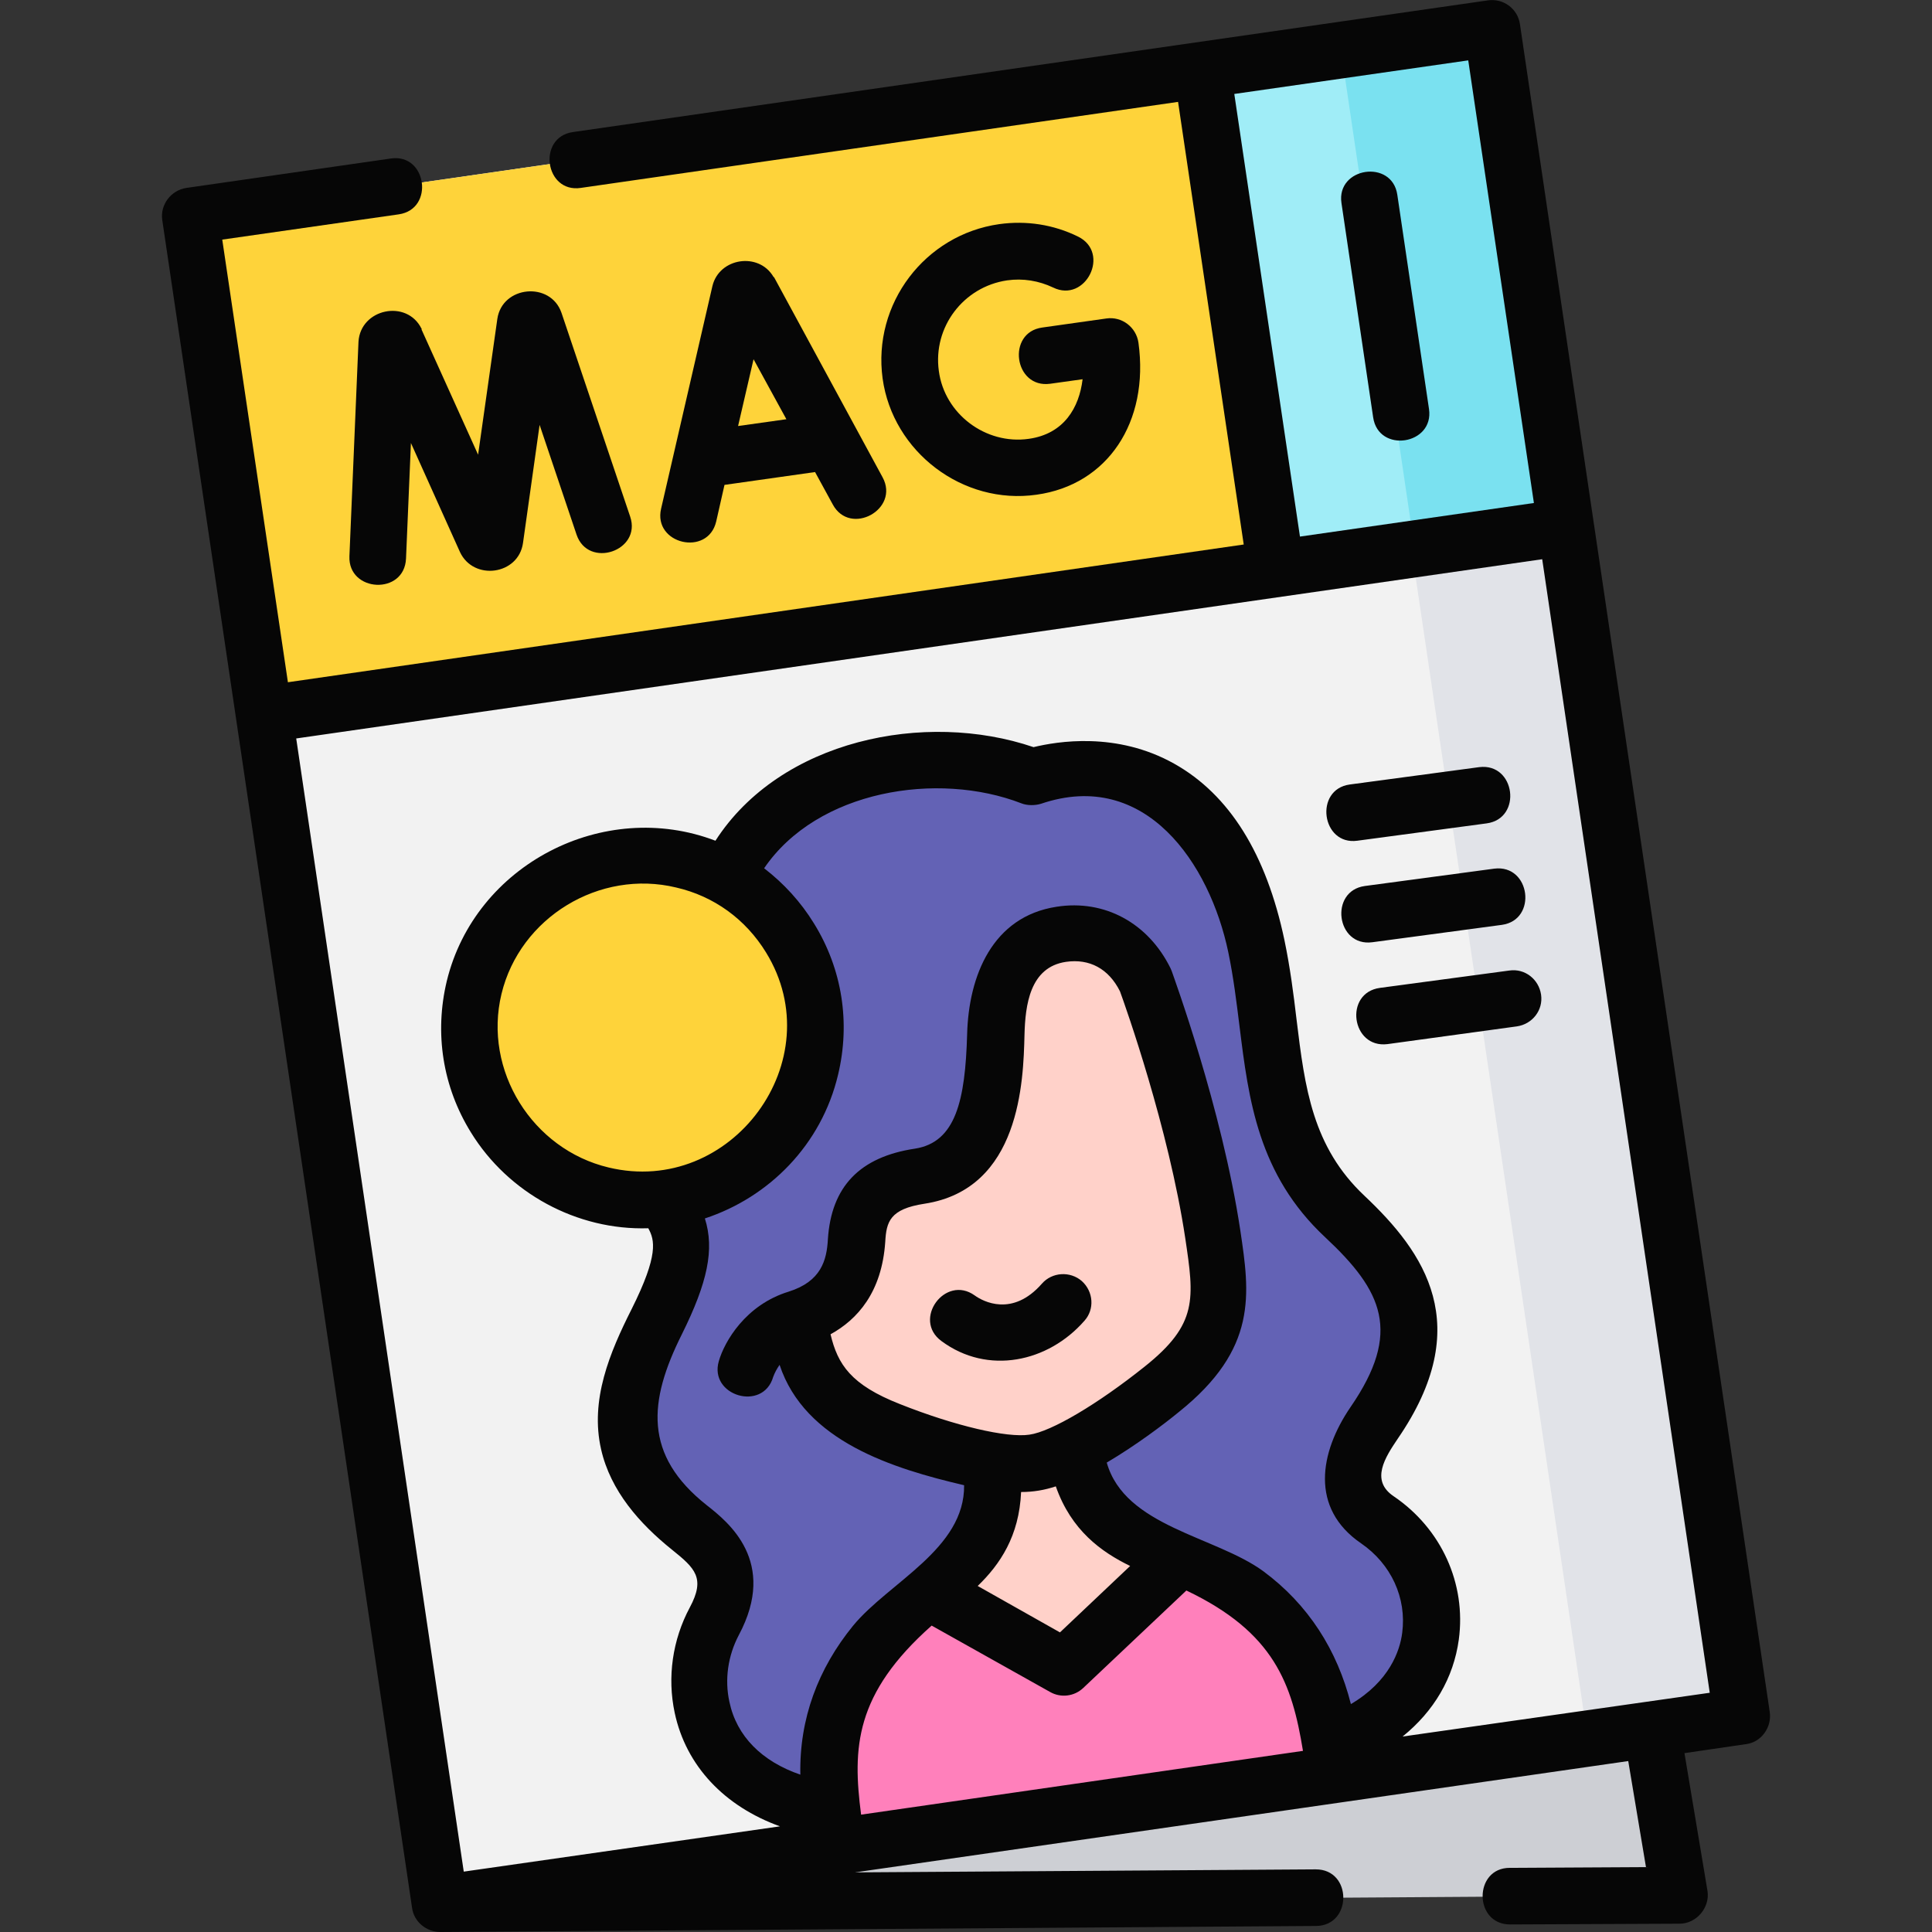 <?xml version="1.0" encoding="UTF-8"?> <svg xmlns="http://www.w3.org/2000/svg" xmlns:xlink="http://www.w3.org/1999/xlink" version="1.1" id="Layer_1" x="0px" y="0px" width="512px" height="512px" viewBox="0 0 512 512" xml:space="preserve"><rect x="0" y="0" width="512" height="512" fill="#333333" stroke="none"/> <g> <g> <g> <g> <path fill="#CDCFD4" d="M116.6,504.5l328.4-2.2L434,433L116.6,504.5z"></path> <g> <g> <path fill="#F2F2F2" d="M461.6,454.8l-345,49.7L50.4,57.2l345-49.7L461.6,454.8z"></path> <path fill="#E1E3E8" d="M395.4,7.5l-40.9,5.9l66.1,446.4l-304.1,43.8l0.1,0.9l345-49.7L395.4,7.5z"></path> <g> <path fill="#A0EDF7" d="M415,139.7L395.4,7.5l-76.3,11l18.9,132.1L415,139.7z"></path> <path fill="#7AE1F0" d="M355.4,13.5l19.5,131.9l40-5.7L395.4,7.5l-76.3,11l0,0.2L355.4,13.5z"></path> <path fill="#FED33A" d="M319.1,18.5L50.4,57.2l19.4,131.4l268.1-38L319.1,18.5z"></path> </g> <g> <g> <g> <g> <path fill="#6362B5" d="M273.5,205.8c0,0,46.6-16.6,59.5,44.8c5.7,26.9,2.2,51.7,23.5,71.7c14.1,13.2,25.7,28.6,7.8,54.7 c-4.2,6.2-11.1,17.4,0.9,25.6c20.7,14.2,21,47.8-12.1,59.3l-132.7,17.6c-20.6-2.8-31.4-14.4-34.2-27.3 c-1.7-7.7-0.4-15.9,3.3-22.8c7.2-13.5-0.9-20.1-6.7-24.7c-10.2-8.1-15-15.8-16.4-23.4c-2-10.7,2.7-21,7.7-31.2 c7.8-15.5,8.4-22.5,3.9-29.1c-5.5-8.1-14.9-58.6,17.4-93.7C216.2,204.8,249.9,196.7,273.5,205.8L273.5,205.8z"></path> <g> <path fill="#FFD1C9" d="M262.6,387.3c3.1,20.4-8.3,27.4-18,35.6c-28.7,24.1-26.2,43.1-22.7,66.5l132.2-19 c-3.5-23.4-6.8-43.4-41.3-57.9c-11.7-4.9-24.6-8.2-27.7-28.6L262.6,387.3z"></path> <path fill="#FFD1C9" d="M211.5,349.2c2.3,13.8,5.6,22.7,24.2,30c9.9,3.9,28.4,10,38.2,8.5s25.7-12.9,34-19.5 c17.5-14,16.1-24.3,13.5-41.1c-4.8-32.1-17.8-67.3-17.8-67.3c-4.5-9.1-12.9-13.7-22.3-12.2c-9.4,1.4-16.6,8.6-17.3,23.5 c-0.5,10.4,0.8,37.3-20.3,40.5c-13,2-16.2,8.4-16.7,17c-0.4,6.4-2.3,16.4-15.7,20.6"></path> </g> </g> </g> <g> <path fill="#FF80BB" d="M312.9,412.6L282,441.8l-36-20.2c-0.5,0.4-1,0.8-1.5,1.3c-28.7,24.1-26.2,43.1-22.7,66.5l132.2-19 C350.5,447,347.2,427,312.9,412.6L312.9,412.6z"></path> </g> </g> <ellipse transform="matrix(2.499219e-02 -1 1 2.499219e-02 -106.14 435.807)" fill="#FED33A" cx="170.3" cy="272.3" rx="45.7" ry="45.9"></ellipse> </g> </g> </g> </g> </g> </g> <g> <path fill="#060606" d="M469,453.7L402.8,6.4c-0.6-4.1-4.4-6.9-8.5-6.3L151.8,35c-9.5,1.4-7.4,16.2,2.1,14.8l158.3-22.8 l17.4,117.3L76.3,180.8L58.9,63.5l46.8-6.7c9.5-1.4,7.4-16.2-2.1-14.8l-54.2,7.8c-4.1,0.6-7,4.5-6.4,8.5l66.2,447.3 c0.5,3.7,3.8,6.4,7.5,6.4l232.1-1.6c9.6-0.1,9.6-15-0.1-15l-122.1,0.8l204.9-29.5l4.7,28.1l-36.1,0.2c-9.6,0-9.6,15,0.1,15 l44.9-0.2c4.5,0,8.1-4.3,7.4-8.7l-6.1-36.5l16.4-2.4C466.7,461.7,469.6,457.8,469,453.7L469,453.7z M327.1,24.9l62-8.9l17.4,117.3 l-62,8.9L327.1,24.9z M187.3,398.9c-16.8-13.3-15.5-27.5-6.6-45.3c6.8-13.7,8.7-22.5,6.1-30.7c17-5.6,30.9-19.5,35.3-38.1 c3.3-13.8,1.1-28-6.4-40.1c-3.5-5.7-8-10.6-13.2-14.6c14.1-20.7,46-25.8,68.2-17.2c1.5,0.6,3.6,0.6,5.2,0.1 c27.7-9.4,44.7,15.9,49.6,39.3c1.4,6.7,2.2,13.4,3,19.8c2.4,19.3,4.9,39.2,22.7,55.8c15.2,14.2,20.4,25.1,6.7,45 c-8.2,12-10.8,26.8,2.8,36.1c8,5.5,12.1,14.5,10.9,23.7c-0.6,4.8-3.4,12.9-13.6,18.9c-3.6-14.3-11.3-26.4-23.2-35.2 c-12.7-9.3-36.7-11.8-41.5-28.8c7.8-4.6,15.2-10.2,19.1-13.4c21-16.8,18.8-31.3,16.3-48.1c-4.9-32.5-17.7-67.3-18.2-68.8 c-0.1-0.2-0.2-0.5-0.3-0.7c-5.9-12-17.5-18.3-30.2-16.3c-17,2.6-23.3,18.3-23.7,33.8c-0.5,17.5-3,28.6-13.8,30.3 c-14.7,2.2-22.2,10.1-23.1,24c-0.3,5.6-1.8,11.2-10.4,13.9c-11.4,3.5-17,13.2-18.5,18.4c-2.7,9.2,11.7,13.5,14.4,4.2 c0.4-1.1,1-2.2,1.7-3.2c6.7,20.3,30.1,27.5,48.9,31.9c0.2,16.9-19.9,25.7-29.4,37.2c-9.3,11.4-14.3,24.7-14,39.5 c-10.2-3.5-16.9-10.2-18.8-19.3c-1.3-5.9-0.4-12.2,2.5-17.7C206.2,413.8,192.9,403.3,187.3,398.9L187.3,398.9z M203,252.4 c17.6,28.6-9.2,64.8-41.7,57c-20.2-4.8-33.3-25.7-28.4-46c4.9-20.3,26-33.1,46.3-28.2C189.2,237.5,197.6,243.6,203,252.4 L203,252.4z M228.2,480.9c-2.3-17.7-1.7-32,18.7-50.1l31.4,17.6c2.8,1.6,6.4,1.2,8.8-1.1l27.3-25.8c23.3,11.1,28,24.7,30.9,42.5 L228.2,480.9z M272.8,380.2c-5.9,0.9-19.7-2.3-34.3-8.1c-13-5.1-16.5-10.5-18.4-18.5c7.1-3.9,13.6-11.1,14.5-24.5 c0.3-5.3,1.2-8.7,10.4-10.1c25.4-3.9,26.2-32.5,26.5-44.7c0.2-7.9,1.4-18,11-19.4c6.2-0.9,11.3,1.8,14.3,7.8 c1.4,3.8,12.9,36.2,17.3,65.4c2.4,16.1,3.4,22.8-10.8,34.1C290.9,372.1,278.6,379.4,272.8,380.2L272.8,380.2z M270.6,395.4 c3.2,0,6.2-0.5,9.2-1.5c4.1,11.7,12.1,17.4,19.7,21.1l-18.6,17.6l-21.8-12.3C265,414.6,270.1,407.1,270.6,395.4L270.6,395.4z M371.7,460.2c8.3-6.7,13.5-15.5,14.9-25.7c2-14.8-4.6-29.4-17.3-38c-6.2-4.2-2.2-10.3,1.1-15.2c20.7-30.1,7.1-49.4-8.8-64.4 c-13.8-13-15.8-28.6-18-46.7c-0.8-6.8-1.7-13.8-3.2-21c-4.8-22.9-14.6-38.6-29.2-46.8c-15.3-8.6-31.1-5.9-37.3-4.4 c-28.8-9.8-67.1-1.9-84.3,24.8c-29.6-11.3-63.7,6.3-71.2,37.2c-3.3,13.8-1.1,28,6.4,40.1c9.9,16.1,28.1,26,47,25.4 c1.7,3.1,2.8,7-4.4,21.4c-5.8,11.5-11.1,24.1-8.1,37.2c2.5,11,10.2,19.7,18.8,26.6c6.1,4.9,8.9,7.5,4.7,15.3 c-4.6,8.6-6,18.5-4,27.9c3,14.1,13.2,24.8,27.9,30.1L122.9,496L78.5,195.7l330.2-47.5l44.4,300.4L371.7,460.2z"></path> <path fill="#060606" d="M205,73.4c-3.9-6.7-14.4-5.1-16.2,2.4l-13.6,59c-2.2,9.4,12.4,12.8,14.6,3.4l2.2-9.7l24-3.4l4.7,8.6 c4.6,8.5,17.8,1.3,13.2-7.2l-28.8-53.1C205,73.5,205,73.5,205,73.4L205,73.4z M195.6,112.9l4.1-17.7l8.7,15.9L195.6,112.9z"></path> <path fill="#060606" d="M111.7,87.1c-3.9-7.9-16.2-5.3-16.7,3.5l-2.4,56.8c-0.4,9.6,14.6,10.4,15,0.6l1.3-30.6l13,28.9 c3.6,7.7,15.5,6.1,16.7-2.4l4.4-31.3l9.8,29.1c3.1,9.1,17.3,4.3,14.2-4.8l-18.2-54c-2.9-8.4-15.7-7.2-17,1.6l-5.1,36l-15-33.2 C111.8,87.2,111.8,87.1,111.7,87.1z"></path> <path fill="#060606" d="M266.9,74.3c4.2-0.6,8.4,0.1,12.2,1.9c8.6,4.2,15.3-9.2,6.6-13.5c-6.5-3.2-13.7-4.3-20.9-3.3 c-19.7,2.8-33.6,21.1-30.9,40.9c2.7,19.5,21.3,33.6,40.8,30.8c18.8-2.6,29.9-19.2,27-40.3c-0.6-4.1-4.4-7-8.5-6.4l-17,2.4 c-9.5,1.3-7.5,16.2,2.1,14.9l8.6-1.2c-0.9,7.5-4.9,14.5-14.3,15.8c-11.4,1.6-22.3-6.6-23.8-18C247.2,86.7,255.3,76,266.9,74.3z"></path> <path fill="#060606" d="M370.3,51.6c-1.4-9.5-16.2-7.3-14.8,2.2l8.4,56.8c1.4,9.6,16.2,7.3,14.8-2.2L370.3,51.6z"></path> <path fill="#060606" d="M363.7,249.7l34.3-4.6c9.5-1.3,7.6-16.1-2-14.9l-34.3,4.6C352.2,236.1,354.1,251,363.7,249.7L363.7,249.7z "></path> <path fill="#060606" d="M359.7,222.8l34.3-4.6c9.5-1.3,7.6-16.1-2-14.9l-34.3,4.6C348.2,209.2,350.2,224.1,359.7,222.8z"></path> <path fill="#060606" d="M408.4,263.6c-0.6-4.1-4.3-7-8.4-6.4l-34.3,4.6c-9.6,1.3-7.6,16.1,2,14.9L402,272 C406.1,271.4,409,267.7,408.4,263.6z"></path> <path fill="#060606" d="M286.7,339.5c-3.1-2.7-7.9-2.4-10.6,0.7c-7.8,8.9-15.6,4.7-17.8,3.1c-7.8-5.6-16.6,6.4-8.8,12.1 c12.3,9.1,28.3,5.6,37.9-5.4C290.1,347,289.8,342.3,286.7,339.5L286.7,339.5z"></path> </g> </g> </svg> 